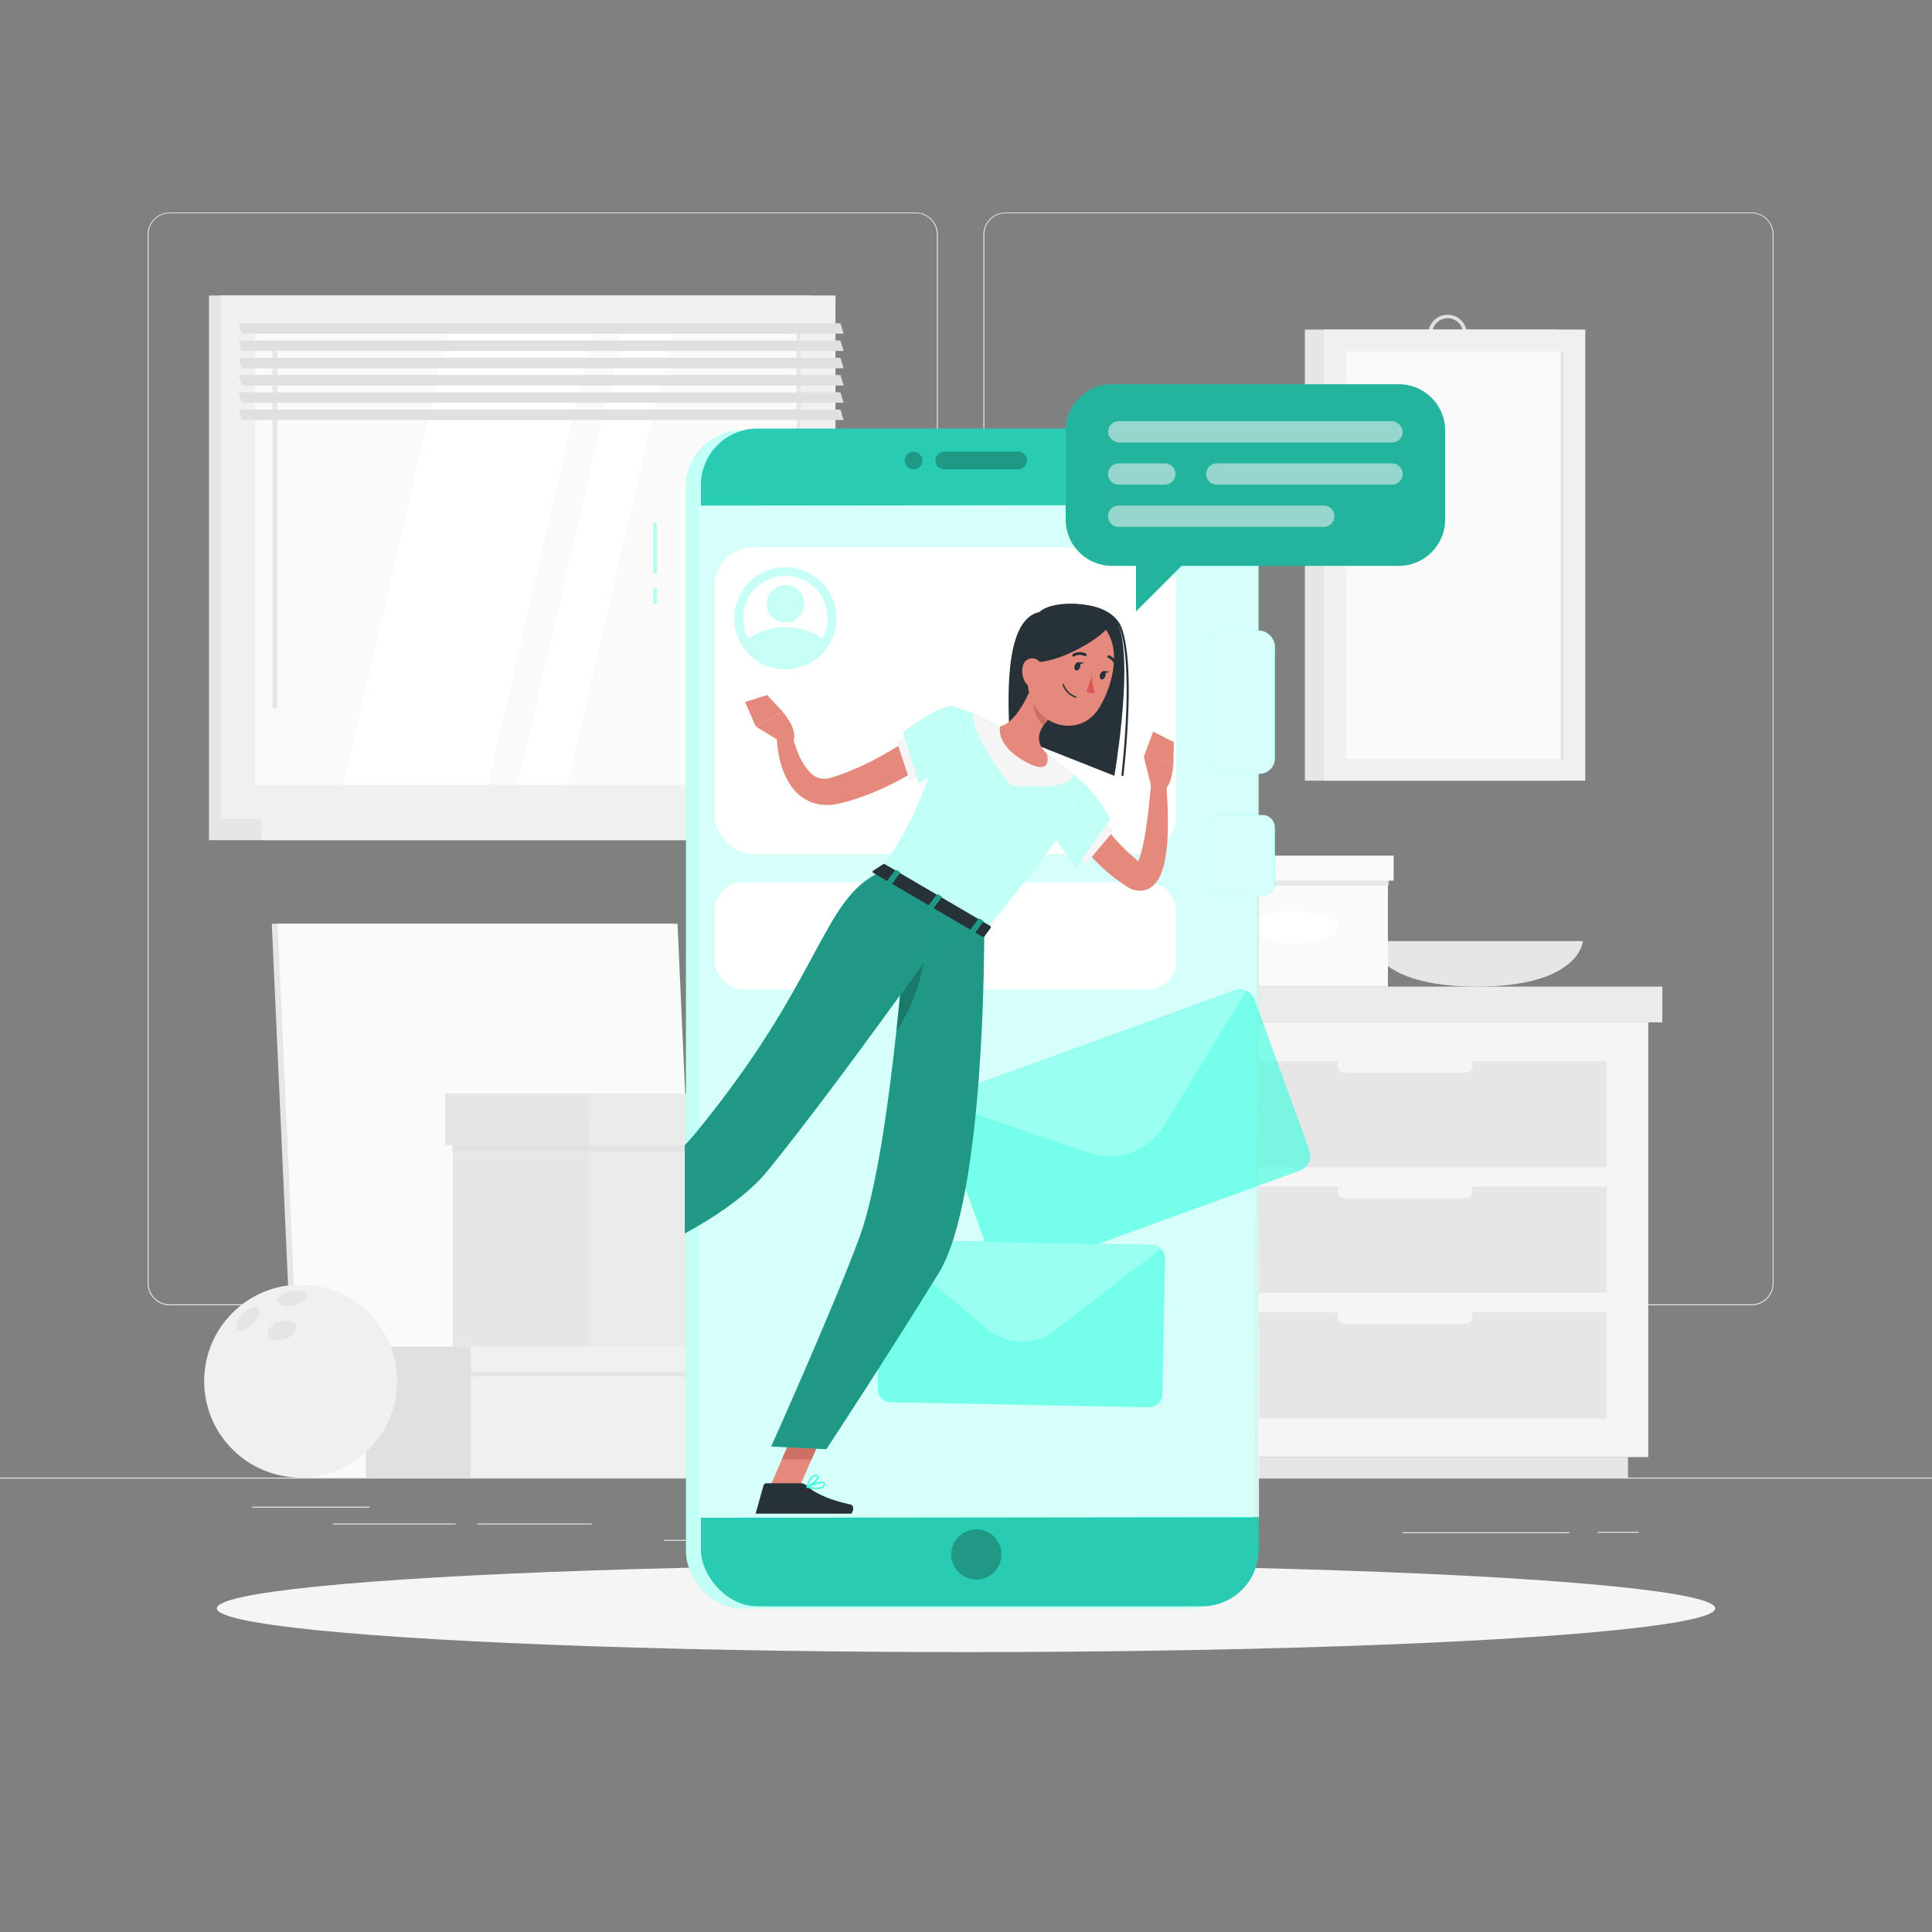 <svg xmlns="http://www.w3.org/2000/svg" xmlns:xlink="http://www.w3.org/1999/xlink" viewBox="0 0 500 500"><rect x="0" y="0" width="500" height="500" fill="#808080" stroke="none"/><defs><clipPath id="freepik--clip-path--inject-11"><rect x="177.23" y="129.81" width="144.32" height="261.93" style="fill:none"></rect></clipPath></defs><g id="freepik--background-complete--inject-11"><rect y="382.4" width="500" height="0.25" style="fill:#e6e6e6"></rect><rect x="413.5" y="396.43" width="10.61" height="0.25" style="fill:#e6e6e6"></rect><rect x="363.01" y="396.55" width="43.15" height="0.25" style="fill:#e6e6e6"></rect><rect x="236.85" y="394.17" width="72.82" height="0.25" style="fill:#e6e6e6"></rect><rect x="171.85" y="398.51" width="23.11" height="0.25" style="fill:#e6e6e6"></rect><rect x="86.13" y="394.29" width="31.82" height="0.25" style="fill:#e6e6e6"></rect><rect x="123.5" y="394.29" width="29.74" height="0.25" style="fill:#e6e6e6"></rect><rect x="65.29" y="389.92" width="30.37" height="0.25" style="fill:#e6e6e6"></rect><path d="M237,337.8H43.91a5.71,5.71,0,0,1-5.7-5.71V60.66A5.71,5.71,0,0,1,43.91,55H237a5.71,5.71,0,0,1,5.71,5.71V332.09A5.71,5.71,0,0,1,237,337.8ZM43.91,55.2a5.46,5.46,0,0,0-5.45,5.46V332.09a5.46,5.46,0,0,0,5.45,5.46H237a5.47,5.47,0,0,0,5.46-5.46V60.66A5.47,5.47,0,0,0,237,55.2Z" style="fill:#e6e6e6"></path><path d="M453.31,337.8H260.21a5.72,5.72,0,0,1-5.71-5.71V60.66A5.72,5.72,0,0,1,260.21,55h193.1A5.71,5.71,0,0,1,459,60.66V332.09A5.71,5.71,0,0,1,453.31,337.8ZM260.21,55.2a5.47,5.47,0,0,0-5.46,5.46V332.09a5.47,5.47,0,0,0,5.46,5.46h193.1a5.47,5.47,0,0,0,5.46-5.46V60.66a5.47,5.47,0,0,0-5.46-5.46Z" style="fill:#e6e6e6"></path><rect x="54.09" y="76.47" width="155.75" height="135.53" style="fill:#e6e6e6"></rect><rect x="57.07" y="76.47" width="159.15" height="135.53" style="fill:#f0f0f0"></rect><rect x="54.09" y="212" width="155.75" height="5.44" style="fill:#e6e6e6"></rect><rect x="67.69" y="212" width="159.15" height="5.44" style="fill:#f0f0f0"></rect><rect x="77.8" y="73.58" width="117.69" height="141.3" transform="translate(280.88 7.59) rotate(90)" style="fill:#fafafa"></rect><polygon points="88.88 203.08 116.14 85.39 153.55 85.39 126.29 203.08 88.88 203.08" style="fill:#fff"></polygon><path d="M71.14,183.41a.64.64,0,0,1-.64-.64V91.19a.64.64,0,0,1,1.28,0v91.58A.64.64,0,0,1,71.14,183.41Z" style="fill:#e6e6e6"></path><polygon points="133.96 203.08 161.22 85.39 174.16 85.39 146.9 203.08 133.96 203.08" style="fill:#fff"></polygon><rect x="147.88" y="143.67" width="117.69" height="1.13" transform="translate(350.96 -62.5) rotate(90)" style="fill:#e6e6e6"></rect><polygon points="218.33 86.36 62.58 86.36 61.76 83.65 217.51 83.65 218.33 86.36" style="fill:#e0e0e0"></polygon><polygon points="218.33 90.83 62.58 90.83 61.76 88.12 217.51 88.12 218.33 90.83" style="fill:#e0e0e0"></polygon><polygon points="218.33 95.3 62.58 95.3 61.76 92.59 217.51 92.59 218.33 95.3" style="fill:#e0e0e0"></polygon><polygon points="218.33 99.77 62.58 99.77 61.76 97.06 217.51 97.06 218.33 99.77" style="fill:#e0e0e0"></polygon><polygon points="218.33 104.24 62.58 104.24 61.76 101.53 217.51 101.53 218.33 104.24" style="fill:#e0e0e0"></polygon><polygon points="218.33 108.71 62.58 108.71 61.76 106 217.51 106 218.33 108.71" style="fill:#e0e0e0"></polygon><rect x="337.7" y="85.29" width="65.49" height="116.75" style="fill:#e6e6e6"></rect><path d="M374.59,91.46a5,5,0,1,1,5.05-5A5.05,5.05,0,0,1,374.59,91.46Zm0-9.1a4,4,0,1,0,4.05,4A4,4,0,0,0,374.59,82.36Z" style="fill:#e0e0e0"></path><rect x="342.63" y="85.29" width="67.64" height="116.75" style="fill:#f0f0f0"></rect><rect x="323.74" y="115.51" width="105.42" height="56.31" transform="translate(520.12 -232.79) rotate(90)" style="fill:#fafafa"></rect><rect x="351.55" y="143.32" width="105.42" height="0.7" transform="translate(547.93 -260.6) rotate(90)" style="fill:#e0e0e0"></rect><path d="M354.76,243.56s.7,11.77,27.45,11.77,27.44-11.77,27.44-11.77Z" style="fill:#e6e6e6"></path><rect x="273.34" y="264.57" width="27.32" height="112.52" style="fill:#e6e6e6"></rect><rect x="278.59" y="377.09" width="142.74" height="5.31" style="fill:#e6e6e6"></rect><rect x="300.66" y="264.57" width="125.91" height="112.52" transform="translate(727.23 641.66) rotate(180)" style="fill:#f5f5f5"></rect><rect x="311.4" y="307.09" width="104.43" height="27.48" transform="translate(727.23 641.66) rotate(180)" style="fill:#e6e6e6"></rect><rect x="311.4" y="339.58" width="104.43" height="27.48" transform="translate(727.23 706.65) rotate(180)" style="fill:#e6e6e6"></rect><path d="M379.23,310.1H348a1.88,1.88,0,0,1-1.88-1.88h0a1.89,1.89,0,0,1,1.88-1.89h31.23a1.89,1.89,0,0,1,1.88,1.89h0A1.88,1.88,0,0,1,379.23,310.1Z" style="fill:#f5f5f5"></path><rect x="311.4" y="274.6" width="104.43" height="27.48" transform="translate(727.23 576.67) rotate(180)" style="fill:#e6e6e6"></rect><path d="M379.23,277.61H348a1.89,1.89,0,0,1-1.88-1.89h0a1.88,1.88,0,0,1,1.88-1.88h31.23a1.88,1.88,0,0,1,1.88,1.88h0A1.89,1.89,0,0,1,379.23,277.61Z" style="fill:#f5f5f5"></path><path d="M379.23,342.6H348a1.89,1.89,0,0,1-1.88-1.89h0a1.88,1.88,0,0,1,1.88-1.88h31.23a1.88,1.88,0,0,1,1.88,1.88h0A1.89,1.89,0,0,1,379.23,342.6Z" style="fill:#f5f5f5"></path><rect x="300.66" y="255.33" width="129.55" height="9.24" style="fill:#ebebeb"></rect><rect x="269.52" y="255.33" width="31.14" height="9.24" transform="translate(570.18 519.91) rotate(180)" style="fill:#e0e0e0"></rect><rect x="283.85" y="222.8" width="27.15" height="32.54" transform="translate(594.86 478.13) rotate(180)" style="fill:#e6e6e6"></rect><rect x="311.01" y="222.8" width="48.18" height="32.54" style="fill:#fafafa"></rect><path d="M346.21,240c0,2.33-5,4.21-11.11,4.21S324,242.3,324,240s5-4.21,11.12-4.21S346.21,237.65,346.21,240Z" style="fill:#fff"></path><rect x="283.85" y="226.96" width="75.61" height="2.23" transform="translate(643.32 456.15) rotate(180)" style="fill:#e0e0e0;opacity:0.7;mix-blend-mode:multiply"></rect><rect x="282.36" y="221.44" width="28.65" height="6.46" transform="translate(593.36 449.35) rotate(180)" style="fill:#e6e6e6"></rect><rect x="311.01" y="221.44" width="49.67" height="6.46" style="fill:#fafafa"></rect><polygon points="173.84 239.06 70.34 239.06 76.8 382.4 180.3 382.4 173.84 239.06" style="fill:#e6e6e6"></polygon><polygon points="175.34 239.06 71.84 239.06 78.3 382.4 181.8 382.4 175.34 239.06" style="fill:#fafafa"></polygon><rect x="94.67" y="349.86" width="27.15" height="32.54" transform="translate(216.48 732.26) rotate(180)" style="fill:#e0e0e0"></rect><rect x="121.82" y="349.86" width="129.97" height="32.54" style="fill:#f0f0f0"></rect><rect x="94.67" y="354.03" width="157.41" height="2.23" transform="translate(346.74 710.29) rotate(180)" style="fill:#e0e0e0;opacity:0.7;mix-blend-mode:multiply"></rect><rect x="93.17" y="348.51" width="28.65" height="6.46" transform="translate(214.99 703.48) rotate(180)" style="fill:#e0e0e0"></rect><rect x="121.82" y="348.51" width="131.47" height="6.46" style="fill:#f0f0f0"></rect><rect x="117.16" y="289.72" width="35.33" height="58.79" transform="translate(269.66 638.23) rotate(180)" style="fill:#e6e6e6"></rect><rect x="152.49" y="289.72" width="88.28" height="58.79" style="fill:#ebebeb"></rect><rect x="117.16" y="295.14" width="123.98" height="2.9" transform="translate(358.3 593.18) rotate(180)" style="fill:#e0e0e0;opacity:0.7;mix-blend-mode:multiply"></rect><rect x="115.21" y="283" width="37.28" height="13.36" transform="translate(267.71 579.36) rotate(180)" style="fill:#e6e6e6"></rect><rect x="152.49" y="283" width="90.23" height="13.36" style="fill:#ebebeb"></rect><circle cx="77.81" cy="357.43" r="24.97" style="fill:#f0f0f0"></circle><path d="M65.58,342.54c1.48-1.54,2.08-3.38,1.32-4.1s-2.57-.07-4.05,1.47-2.08,3.38-1.33,4.11S64.09,344.09,65.58,342.54Z" style="fill:#e0e0e0;opacity:0.7;mix-blend-mode:multiply"></path><path d="M76,337.86c2.1-.4,3.65-1.56,3.45-2.59s-2.06-1.54-4.17-1.13-3.64,1.56-3.45,2.59S73.85,338.27,76,337.86Z" style="fill:#e0e0e0;opacity:0.7;mix-blend-mode:multiply"></path><path d="M73.82,346.58c2-.71,3.31-2.29,2.87-3.53s-2.43-1.67-4.45-1-3.3,2.29-2.87,3.53S71.8,347.29,73.82,346.58Z" style="fill:#e0e0e0;opacity:0.7;mix-blend-mode:multiply"></path></g><g id="freepik--Shadow--inject-11"><ellipse cx="250" cy="416.24" rx="193.89" ry="11.32" style="fill:#f5f5f5"></ellipse></g><g id="freepik--Character--inject-11"><rect x="177.54" y="111.44" width="144.32" height="304.79" rx="14.62" style="fill:#33FFE0"></rect><rect x="177.54" y="111.44" width="144.32" height="304.79" rx="14.62" style="fill:#fff;opacity:0.7"></rect><rect x="181.4" y="110.92" width="144.32" height="304.79" rx="14.62" style="fill:#33FFE0"></rect><rect x="181.4" y="110.92" width="144.32" height="304.79" rx="14.62" style="opacity:0.2"></rect><path d="M259.19,402.28a6.51,6.51,0,1,1-6.5-6.5A6.5,6.5,0,0,1,259.19,402.28Z" style="fill:#33FFE0"></path><path d="M259.19,402.28a6.51,6.51,0,1,1-6.5-6.5A6.5,6.5,0,0,1,259.19,402.28Z" style="opacity:0.4"></path><polygon points="324.56 392.75 180.96 392.75 180.96 130.83 325.56 130.83 324.56 392.75" style="fill:#33FFE0"></polygon><polygon points="325.83 392.61 180.88 392.78 180.88 130.85 325.7 130.7 325.83 392.61" style="fill:#fff;opacity:0.8"></polygon><rect x="169.03" y="135.22" width="1" height="13.22" style="fill:#33FFE0;opacity:0.33"></rect><rect x="169.03" y="152.11" width="1" height="4.14" style="fill:#33FFE0;opacity:0.33"></rect><rect x="184.95" y="141.67" width="119.49" height="79.34" rx="9.94" style="fill:#fff"></rect><circle cx="203.26" cy="159.99" r="13.23" transform="translate(-45.99 90.8) rotate(-22.69)" style="fill:#33FFE0;opacity:0.27"></circle><path d="M214.18,160a10.71,10.71,0,0,1-1.32,5.2,10.92,10.92,0,1,1,1.32-5.2Z" style="fill:#fff"></path><path d="M212.86,165.19a10.92,10.92,0,0,1-19.2,0,17.29,17.29,0,0,1,19.2,0Z" style="fill:#33FFE0;opacity:0.27"></path><circle cx="203.26" cy="156.25" r="4.86" style="fill:#33FFE0;opacity:0.27"></circle><rect x="184.95" y="228.34" width="119.49" height="27.77" rx="7.33" style="fill:#fff"></rect><path d="M324.75,258.8l14.13,38.94a4.1,4.1,0,0,1-2.45,5.23L262.3,329.86a4.1,4.1,0,0,1-5.23-2.44l-14.13-38.95a4.08,4.08,0,0,1,2.45-5.22l74.13-26.9a4.1,4.1,0,0,1,5.23,2.45Z" style="fill:#33FFE0;opacity:0.6"></path><path d="M322.51,256.44l-21.19,34.87a16.59,16.59,0,0,1-19.55,7.09l-38.62-13.18a4.08,4.08,0,0,1,2.24-2l74.13-26.9A4.1,4.1,0,0,1,322.51,256.44Z" style="fill:#33FFE0"></path><path d="M322.51,256.44l-21.19,34.87a16.59,16.59,0,0,1-19.55,7.09l-38.62-13.18a4.08,4.08,0,0,1,2.24-2l74.13-26.9A4.1,4.1,0,0,1,322.51,256.44Z" style="fill:#fff;opacity:0.5"></path><path d="M301.5,325.73l-.68,35.08a3.47,3.47,0,0,1-3.52,3.39l-66.79-1.3a3.45,3.45,0,0,1-3.38-3.52l.67-35.08a3.51,3.51,0,0,1,1.15-2.51,3.46,3.46,0,0,1,2.37-.88l66.79,1.29a3.47,3.47,0,0,1,3.39,3.53Z" style="fill:#33FFE0;opacity:0.6"></path><path d="M300.45,323.18,273.09,344.3a14.08,14.08,0,0,1-17.62-.34L229,321.79a3.46,3.46,0,0,1,2.37-.88l66.79,1.29A3.46,3.46,0,0,1,300.45,323.18Z" style="fill:#33FFE0"></path><path d="M300.45,323.18,273.09,344.3a14.08,14.08,0,0,1-17.62-.34L229,321.79a3.46,3.46,0,0,1,2.37-.88l66.79,1.29A3.46,3.46,0,0,1,300.45,323.18Z" style="fill:#fff;opacity:0.5"></path><path d="M234.13,119.17a2.3,2.3,0,1,1,2.3,2.31A2.3,2.3,0,0,1,234.13,119.17Z" style="fill:#33FFE0"></path><path d="M244.38,116.87h19.11a2.31,2.31,0,0,1,2.3,2.3h0a2.31,2.31,0,0,1-2.3,2.31H244.38a2.31,2.31,0,0,1-2.3-2.31h0A2.31,2.31,0,0,1,244.38,116.87Z" style="fill:#33FFE0"></path><path d="M234.13,119.17a2.3,2.3,0,1,1,2.3,2.31A2.3,2.3,0,0,1,234.13,119.17Z" style="opacity:0.4"></path><path d="M244.38,116.87h19.11a2.31,2.31,0,0,1,2.3,2.3h0a2.31,2.31,0,0,1-2.3,2.31H244.38a2.31,2.31,0,0,1-2.3-2.31h0A2.31,2.31,0,0,1,244.38,116.87Z" style="opacity:0.4"></path><rect x="312.38" y="163.21" width="17.55" height="37.05" rx="4.01" style="fill:#33FFE0"></rect><rect x="312.38" y="163.21" width="17.55" height="37.05" rx="4.01" style="fill:#fff;opacity:0.8"></rect><rect x="312.38" y="210.95" width="17.55" height="20.9" rx="3.01" style="fill:#33FFE0"></rect><rect x="312.38" y="210.95" width="17.55" height="20.9" rx="3.01" style="fill:#fff;opacity:0.8"></rect><g style="clip-path:url(#freepik--clip-path--inject-11)"><rect x="177.23" y="129.81" width="144.32" height="261.93" style="fill:none"></rect><polygon points="198.98 385.43 206.33 386.14 213.98 368.65 206.63 367.93 198.98 385.43" style="fill:#e4897b"></polygon><polygon points="124.37 331.86 128.56 338.21 144.62 330.54 140.42 324.18 124.37 331.86" style="fill:#e4897b"></polygon><polygon points="213.98 368.65 210.04 377.67 202.37 377.67 206.62 367.93 213.98 368.65" style="fill:#ce6f64"></polygon><polygon points="140.42 324.19 144.61 330.54 136.34 334.49 132.14 328.14 140.42 324.19" style="fill:#ce6f64"></polygon><path d="M281.63,206.42l.24.54.31.63c.2.42.43.85.66,1.28.47.85,1,1.71,1.5,2.53a46.66,46.66,0,0,0,3.47,4.82,52.2,52.2,0,0,0,4.09,4.32c.75.66,1.48,1.34,2.26,2l1.17.92.27.22s0,0,0,0a2,2,0,0,0-.39-.08,1.71,1.71,0,0,0-.85.13.88.88,0,0,0-.42.27c-.07.1.11-.06.26-.32a11,11,0,0,0,.93-2.3,49.92,49.92,0,0,0,1.29-5.91c.34-2.06.62-4.17.84-6.28s.45-4.26.65-6.36l3.86-.06c.24,2.23.34,4.4.43,6.62s.05,4.42,0,6.67a45.64,45.64,0,0,1-.79,6.89,17.05,17.05,0,0,1-1.21,3.8,8,8,0,0,1-1.62,2.31,5.5,5.5,0,0,1-1.8,1.13,5.26,5.26,0,0,1-2.44.3,5.87,5.87,0,0,1-1.92-.6,7.59,7.59,0,0,1-.7-.4l-.38-.25-1.46-1c-1-.66-1.88-1.39-2.79-2.12a48.47,48.47,0,0,1-5.05-4.88,50.63,50.63,0,0,1-4.27-5.59c-.64-1-1.23-2-1.8-3-.28-.53-.55-1.05-.81-1.6l-.38-.85c-.13-.3-.23-.54-.39-.95Z" style="fill:#e4897b"></path><polygon points="285.01 211.59 278.29 220.86 281.07 223.59 288.22 214.99 285.01 211.59" style="fill:#f5f5f5"></polygon><path d="M274.47,199.36c7.57,2,12.79,12.62,12.79,12.62l-8.74,12.25S268,211,268.27,206.82C268.53,202.44,269.91,198.13,274.47,199.36Z" style="fill:#33FFE0"></path><path d="M274.47,199.36c7.57,2,12.79,12.62,12.79,12.62l-8.74,12.25S268,211,268.27,206.82C268.53,202.44,269.91,198.13,274.47,199.36Z" style="fill:#fff;opacity:0.7"></path><path d="M281,203.27s2.49,2.94-26.33,37.82L228,225.47c6.8-10.59,10.73-17.28,18.58-42.6A90.92,90.92,0,0,1,258.8,188a112.16,112.16,0,0,1,12.12,7.09C275.84,198.61,281,203.27,281,203.27Z" style="fill:#33FFE0"></path><path d="M281,203.27s2.49,2.94-26.33,37.82L228,225.47c6.8-10.59,10.73-17.28,18.58-42.6A90.92,90.92,0,0,1,258.8,188a112.16,112.16,0,0,1,12.12,7.09C275.84,198.61,281,203.27,281,203.27Z" style="fill:#fff;opacity:0.7"></path><path d="M277.54,200.26c-1.88-1.56-4.29-3.49-6.62-5.17A99,99,0,0,0,258.8,188c-2.36-1.23-4.78-2.31-6.84-3.13-.33.55-.06,2.23.95,4.69,3.84,4.95,12.76,12.24,20.2,13.69C276.57,202.75,277.65,201.65,277.54,200.26Z" style="fill:#f5f5f5"></path><path d="M252.91,189.56a54.24,54.24,0,0,0,8.85,13.72,57.13,57.13,0,0,0,11.35,0C265.67,201.8,256.75,194.51,252.91,189.56Z" style="fill:#f5f5f5"></path><path d="M254.7,241.09s.43,68.52-11.72,88.3c-12.64,20.57-29.12,45.66-29.12,45.66l-14.27-.69s16.64-37.12,22.92-54.35c8.65-23.75,12.65-90.36,12.65-90.36Z" style="fill:#33FFE0"></path><path d="M254.7,241.09s.43,68.52-11.72,88.3c-12.64,20.57-29.12,45.66-29.12,45.66l-14.27-.69s16.64-37.12,22.92-54.35c8.65-23.75,12.65-90.36,12.65-90.36Z" style="opacity:0.4"></path><path d="M239.52,243a28.87,28.87,0,0,0-5.89,6.85c-.45,5.1-1,10.83-1.63,16.83C236.35,260.77,239.79,250.4,239.52,243Z" style="opacity:0.2"></path><path d="M247.65,237s-30.19,42.86-49,66c-15.2,18.65-59.2,32-59.2,32l-5.37-9s35-19.54,45.44-32.16c33.42-40.4,33-61.35,48.52-68.26Z" style="fill:#33FFE0"></path><path d="M247.65,237s-30.19,42.86-49,66c-15.2,18.65-59.2,32-59.2,32l-5.37-9s35-19.54,45.44-32.16c33.42-40.4,33-61.35,48.52-68.26Z" style="opacity:0.4"></path><path d="M298,203.77l-2-8,7.63,2.22s-.21,5.38-2.85,7.13Z" style="fill:#e4897b"></path><polygon points="298.43 189.35 303.79 192.06 303.66 198.03 296.03 195.81 298.43 189.35" style="fill:#e4897b"></polygon><path d="M202.58,192.29l-7-4.3,7-3.74s3.59,4,2.93,7.1Z" style="fill:#e4897b"></path><polygon points="192.81 181.68 198.54 179.88 202.62 184.25 195.59 187.99 192.81 181.68" style="fill:#e4897b"></polygon><path d="M130.32,337.54l-2.49-8.18a.61.61,0,0,0-.68-.42l-6.75,1a1.22,1.22,0,0,0-.94,1.56c.92,2.83,1.5,4.16,2.6,7.75.67,2.22,1.84,7.21,2.77,10.27s4,2.3,3.89.94c-.51-6.08.49-9.19,1.52-11.6A2,2,0,0,0,130.32,337.54Z" style="fill:#263238"></path><path d="M207.31,383.87h-9a.74.74,0,0,0-.71.55l-2,7.15a1.11,1.11,0,0,0,1.1,1.42c3.16-.05,4.7-.23,8.67-.23,2.44,0,8.76.25,12.13.25s4-3.34,2.63-3.64c-6.13-1.35-9.65-3.22-11.54-5A1.87,1.87,0,0,0,207.31,383.87Z" style="fill:#263238"></path><path d="M228.53,223.67l-2.6,1.69c-.2.13-.09.45.22.63l28,16.37c.24.14.51.14.61,0l1.64-2.25c.11-.16,0-.42-.28-.57l-27-15.81A.56.56,0,0,0,228.53,223.67Z" style="fill:#263238"></path><path d="M244.39,194.34c-1.89,1.51-3.69,2.73-5.6,4s-3.85,2.36-5.85,3.44a68,68,0,0,1-12.61,5.33c-.54.19-1.12.32-1.67.47s-1.08.3-1.74.44a12.9,12.9,0,0,1-4.37.22,10.72,10.72,0,0,1-4.36-1.52,12.06,12.06,0,0,1-3.19-2.94,19.37,19.37,0,0,1-3.12-6.87,24.59,24.59,0,0,1-.64-3.47,25.18,25.18,0,0,1-.23-3.52l3.84-.33a36,36,0,0,0,1.87,5.71,14.82,14.82,0,0,0,2.91,4.58,4.94,4.94,0,0,0,3.54,1.66,7.06,7.06,0,0,0,2.08-.33c.87-.28,1.89-.6,2.82-.94A74.64,74.64,0,0,0,229.2,195c1.82-1,3.56-2.15,5.32-3.26s3.49-2.36,5-3.5Z" style="fill:#e4897b"></path><polygon points="232.02 191.72 235.48 202.18 238.73 200.23 235.69 189.86 232.02 191.72" style="fill:#f5f5f5"></polygon><path d="M131.09,341.83a1,1,0,0,1-.48-.13c-.83-.5-1.06-2.27-1.13-3.28a.19.19,0,0,1,.1-.17.21.21,0,0,1,.2,0c.24.2,2.34,2,2.21,2.94a.61.61,0,0,1-.38.49A1.14,1.14,0,0,1,131.09,341.83Zm-1.21-3c.13,1.35.46,2.29.91,2.56a.72.72,0,0,0,.67,0c.14-.07.17-.15.17-.22C131.7,340.66,130.7,339.57,129.88,338.83Z" style="fill:#33FFE0"></path><path d="M132.35,339.66a5.22,5.22,0,0,1-2.81-1.12.16.16,0,0,1,0-.17.18.18,0,0,1,.12-.13c.09,0,2.19-.66,3.13-.08a.94.94,0,0,1,.45.66.63.63,0,0,1-.3.73A1.24,1.24,0,0,1,132.35,339.66Zm-2.3-1.17c.77.53,2.2,1,2.67.74.07,0,.16-.12.12-.35a.58.58,0,0,0-.29-.41A4.11,4.11,0,0,0,130.05,338.49Z" style="fill:#33FFE0"></path><path d="M211.31,385.36a11.8,11.8,0,0,1-2.47-.31.19.19,0,0,1-.14-.16.2.2,0,0,1,.11-.18c.6-.29,3.68-1.68,4.5-1.13a.53.53,0,0,1,.22.5,1.1,1.1,0,0,1-.45.86A3,3,0,0,1,211.31,385.36Zm-1.84-.55c1,.18,2.68.38,3.39-.16a.73.73,0,0,0,.31-.6.18.18,0,0,0-.06-.17C212.66,383.58,210.81,384.22,209.47,384.81Z" style="fill:#33FFE0"></path><path d="M208.88,385.05a.15.15,0,0,1-.11,0,.16.16,0,0,1-.06-.18c0-.14.78-3.41,2.58-3.18.47.05.59.29.62.47.12.86-1.94,2.5-3,2.92Zm2.25-3.05c-1.08,0-1.73,1.75-2,2.54,1-.57,2.46-1.87,2.39-2.37,0-.08-.11-.14-.3-.16Z" style="fill:#33FFE0"></path><path d="M230.39,228.82l-.72-.42c-.14-.09-.21-.23-.15-.31l2.16-2.91c.06-.08.23-.08.37,0l.73.43c.14.08.21.22.15.3l-2.16,2.91C230.71,228.9,230.54,228.9,230.39,228.82Z" style="fill:#33FFE0"></path><path d="M251.94,241.43l-.72-.43c-.14-.08-.21-.22-.15-.3l2.16-2.91c.06-.08.23-.08.37,0l.73.42c.14.09.21.23.14.31l-2.15,2.91C252.26,241.51,252.09,241.51,251.94,241.43Z" style="fill:#33FFE0"></path><path d="M241.17,235.12l-.73-.42c-.14-.08-.21-.22-.14-.31l2.15-2.9c.07-.09.23-.09.38,0l.72.42c.15.08.21.22.15.31l-2.16,2.9C241.48,235.21,241.31,235.21,241.17,235.12Z" style="fill:#33FFE0"></path><path d="M230.39,228.82l-.72-.42c-.14-.09-.21-.23-.15-.31l2.16-2.91c.06-.08.23-.08.37,0l.73.43c.14.08.21.22.15.3l-2.16,2.91C230.71,228.9,230.54,228.9,230.39,228.82Z" style="opacity:0.4"></path><path d="M251.94,241.43l-.72-.43c-.14-.08-.21-.22-.15-.3l2.16-2.91c.06-.08.23-.08.37,0l.73.42c.14.09.21.23.14.31l-2.15,2.91C252.26,241.51,252.09,241.51,251.94,241.43Z" style="opacity:0.4"></path><path d="M241.17,235.12l-.73-.42c-.14-.08-.21-.22-.14-.31l2.15-2.9c.07-.09.23-.09.38,0l.72.42c.15.08.21.22.15.31l-2.16,2.9C241.48,235.21,241.31,235.21,241.17,235.12Z" style="opacity:0.4"></path><path d="M261.18,190c0-6-2-29.61,7.84-31.61,3.11-3.28,18.52-3.62,20.88,4.72,3.12,10.95-1.5,37.67-1.5,37.67L261.18,190" style="fill:#263238"></path><path d="M290.45,200.84h0a.25.25,0,0,1-.22-.28c0-.27,3.25-27-.34-37.58-1-2.9-3.78-4.93-7.9-5.73-5.36-1.05-11.16.26-12.77,2.12a.25.25,0,0,1-.35,0,.26.26,0,0,1,0-.36c1.88-2.18,8.19-3.27,13.25-2.28,4.3.83,7.24,3,8.28,6.06,3.62,10.71.39,37.53.36,37.8A.26.26,0,0,1,290.45,200.84Z" style="fill:#263238"></path><path d="M268,175.07c-1.51,4.34-4.93,11.93-9.18,12.93,0,0-1.25,4.58,6,8.82,8,4.66,6.12-1.73,6.12-1.73-3.74-3.58-1.75-6.74.78-9.32Z" style="fill:#e4897b"></path><path d="M269.5,179.43l2.2,6.33a15.44,15.44,0,0,0-1.63,1.93c-1.52-1.21-3.15-4.16-2.31-6A8,8,0,0,1,269.5,179.43Z" style="fill:#ce6f64"></path><path d="M268.06,166.42c-2.07,7.27-3.1,10.3-.79,15.21,3.47,7.4,12.84,8.35,17,1.85,3.78-5.85,6.52-16.75.56-22A10.3,10.3,0,0,0,268.06,166.42Z" style="fill:#e4897b"></path><path d="M265.93,171c5.17,1.93,17.32-4.48,20.63-8.41.44-6.06-13.77-3.67-13.77-3.67S265.21,156.59,265.93,171Z" style="fill:#263238"></path><path d="M264.7,172.45a5.51,5.51,0,0,0,.67,4.16c1,1.64,2.84,1,3.64-.62.72-1.48,1.05-4.13-.5-5.2A2.48,2.48,0,0,0,264.7,172.45Z" style="fill:#e4897b"></path><path d="M278.15,172.21c-.21.58-.07,1.16.31,1.29s.85-.23,1.06-.81.06-1.15-.32-1.29S278.35,171.63,278.15,172.21Z" style="fill:#263238"></path><path d="M284.69,174.52c-.2.58-.06,1.15.32,1.29s.85-.23,1.05-.81.06-1.16-.31-1.29S284.9,173.94,284.69,174.52Z" style="fill:#263238"></path><path d="M285.57,173.68l1.53.09S286,174.61,285.57,173.68Z" style="fill:#263238"></path><path d="M282.61,174.9a16.67,16.67,0,0,0,.76,4.42,2.62,2.62,0,0,1-2.2-.34Z" style="fill:#de5753"></path><path d="M278.39,180.56h-.06a5.18,5.18,0,0,1-3.34-3.37.19.19,0,0,1,.14-.22.17.17,0,0,1,.21.14,4.93,4.93,0,0,0,3.11,3.11.18.18,0,0,1-.06.35Z" style="fill:#263238"></path><path d="M277.86,169.92a.36.36,0,0,1-.17-.68,3.59,3.59,0,0,1,3.28-.13.36.36,0,1,1-.34.63,2.87,2.87,0,0,0-2.6.14A.35.35,0,0,1,277.86,169.92Z" style="fill:#263238"></path><path d="M288.84,172.57a.35.35,0,0,1-.34-.27,2.88,2.88,0,0,0-1.66-2,.37.37,0,0,1-.23-.46.35.35,0,0,1,.46-.22,3.56,3.56,0,0,1,2.12,2.51.36.36,0,0,1-.26.44Z" style="fill:#263238"></path><path d="M279,171.38l1.53.09S279.46,172.3,279,171.38Z" style="fill:#263238"></path><path d="M246.6,182.87c-3.15-.75-12.84,6.63-12.84,6.63l4.11,13.11S248,197,248.94,192.87C249.87,188.59,250.19,183.73,246.6,182.87Z" style="fill:#33FFE0"></path><path d="M246.6,182.87c-3.15-.75-12.84,6.63-12.84,6.63l4.11,13.11S248,197,248.94,192.87C249.87,188.59,250.19,183.73,246.6,182.87Z" style="fill:#fff;opacity:0.7"></path></g></g><g id="freepik--bubble-speech--inject-11"><path d="M362,99.44h-74.2a12,12,0,0,0-12,12v23a12,12,0,0,0,12,12H294v11.8l11.8-11.8H362a12,12,0,0,0,12-12v-23A12,12,0,0,0,362,99.44Z" style="fill:#33FFE0"></path><path d="M362,99.44h-74.2a12,12,0,0,0-12,12v23a12,12,0,0,0,12,12H294v11.8l11.8-11.8H362a12,12,0,0,0,12-12v-23A12,12,0,0,0,362,99.44Z" style="opacity:0.3"></path><g style="opacity:0.54"><rect x="286.77" y="109" width="76.24" height="5.5" rx="2.75" style="fill:#f5f5f5"></rect></g><g style="opacity:0.54"><path d="M360.25,125.43H314.91a2.77,2.77,0,0,1-2.76-2.76h0a2.76,2.76,0,0,1,2.76-2.75h45.34a2.75,2.75,0,0,1,2.75,2.75h0A2.76,2.76,0,0,1,360.25,125.43Z" style="fill:#f5f5f5"></path></g><g style="opacity:0.54"><path d="M301.45,125.43H289.52a2.76,2.76,0,0,1-2.75-2.76h0a2.75,2.75,0,0,1,2.75-2.75h11.93a2.75,2.75,0,0,1,2.75,2.75h0A2.76,2.76,0,0,1,301.45,125.43Z" style="fill:#f5f5f5"></path></g><g style="opacity:0.54"><path d="M342.59,136.35H289.52a2.75,2.75,0,0,1-2.75-2.75h0a2.76,2.76,0,0,1,2.75-2.76h53.07a2.76,2.76,0,0,1,2.75,2.76h0A2.75,2.75,0,0,1,342.59,136.35Z" style="fill:#f5f5f5"></path></g></g></svg>